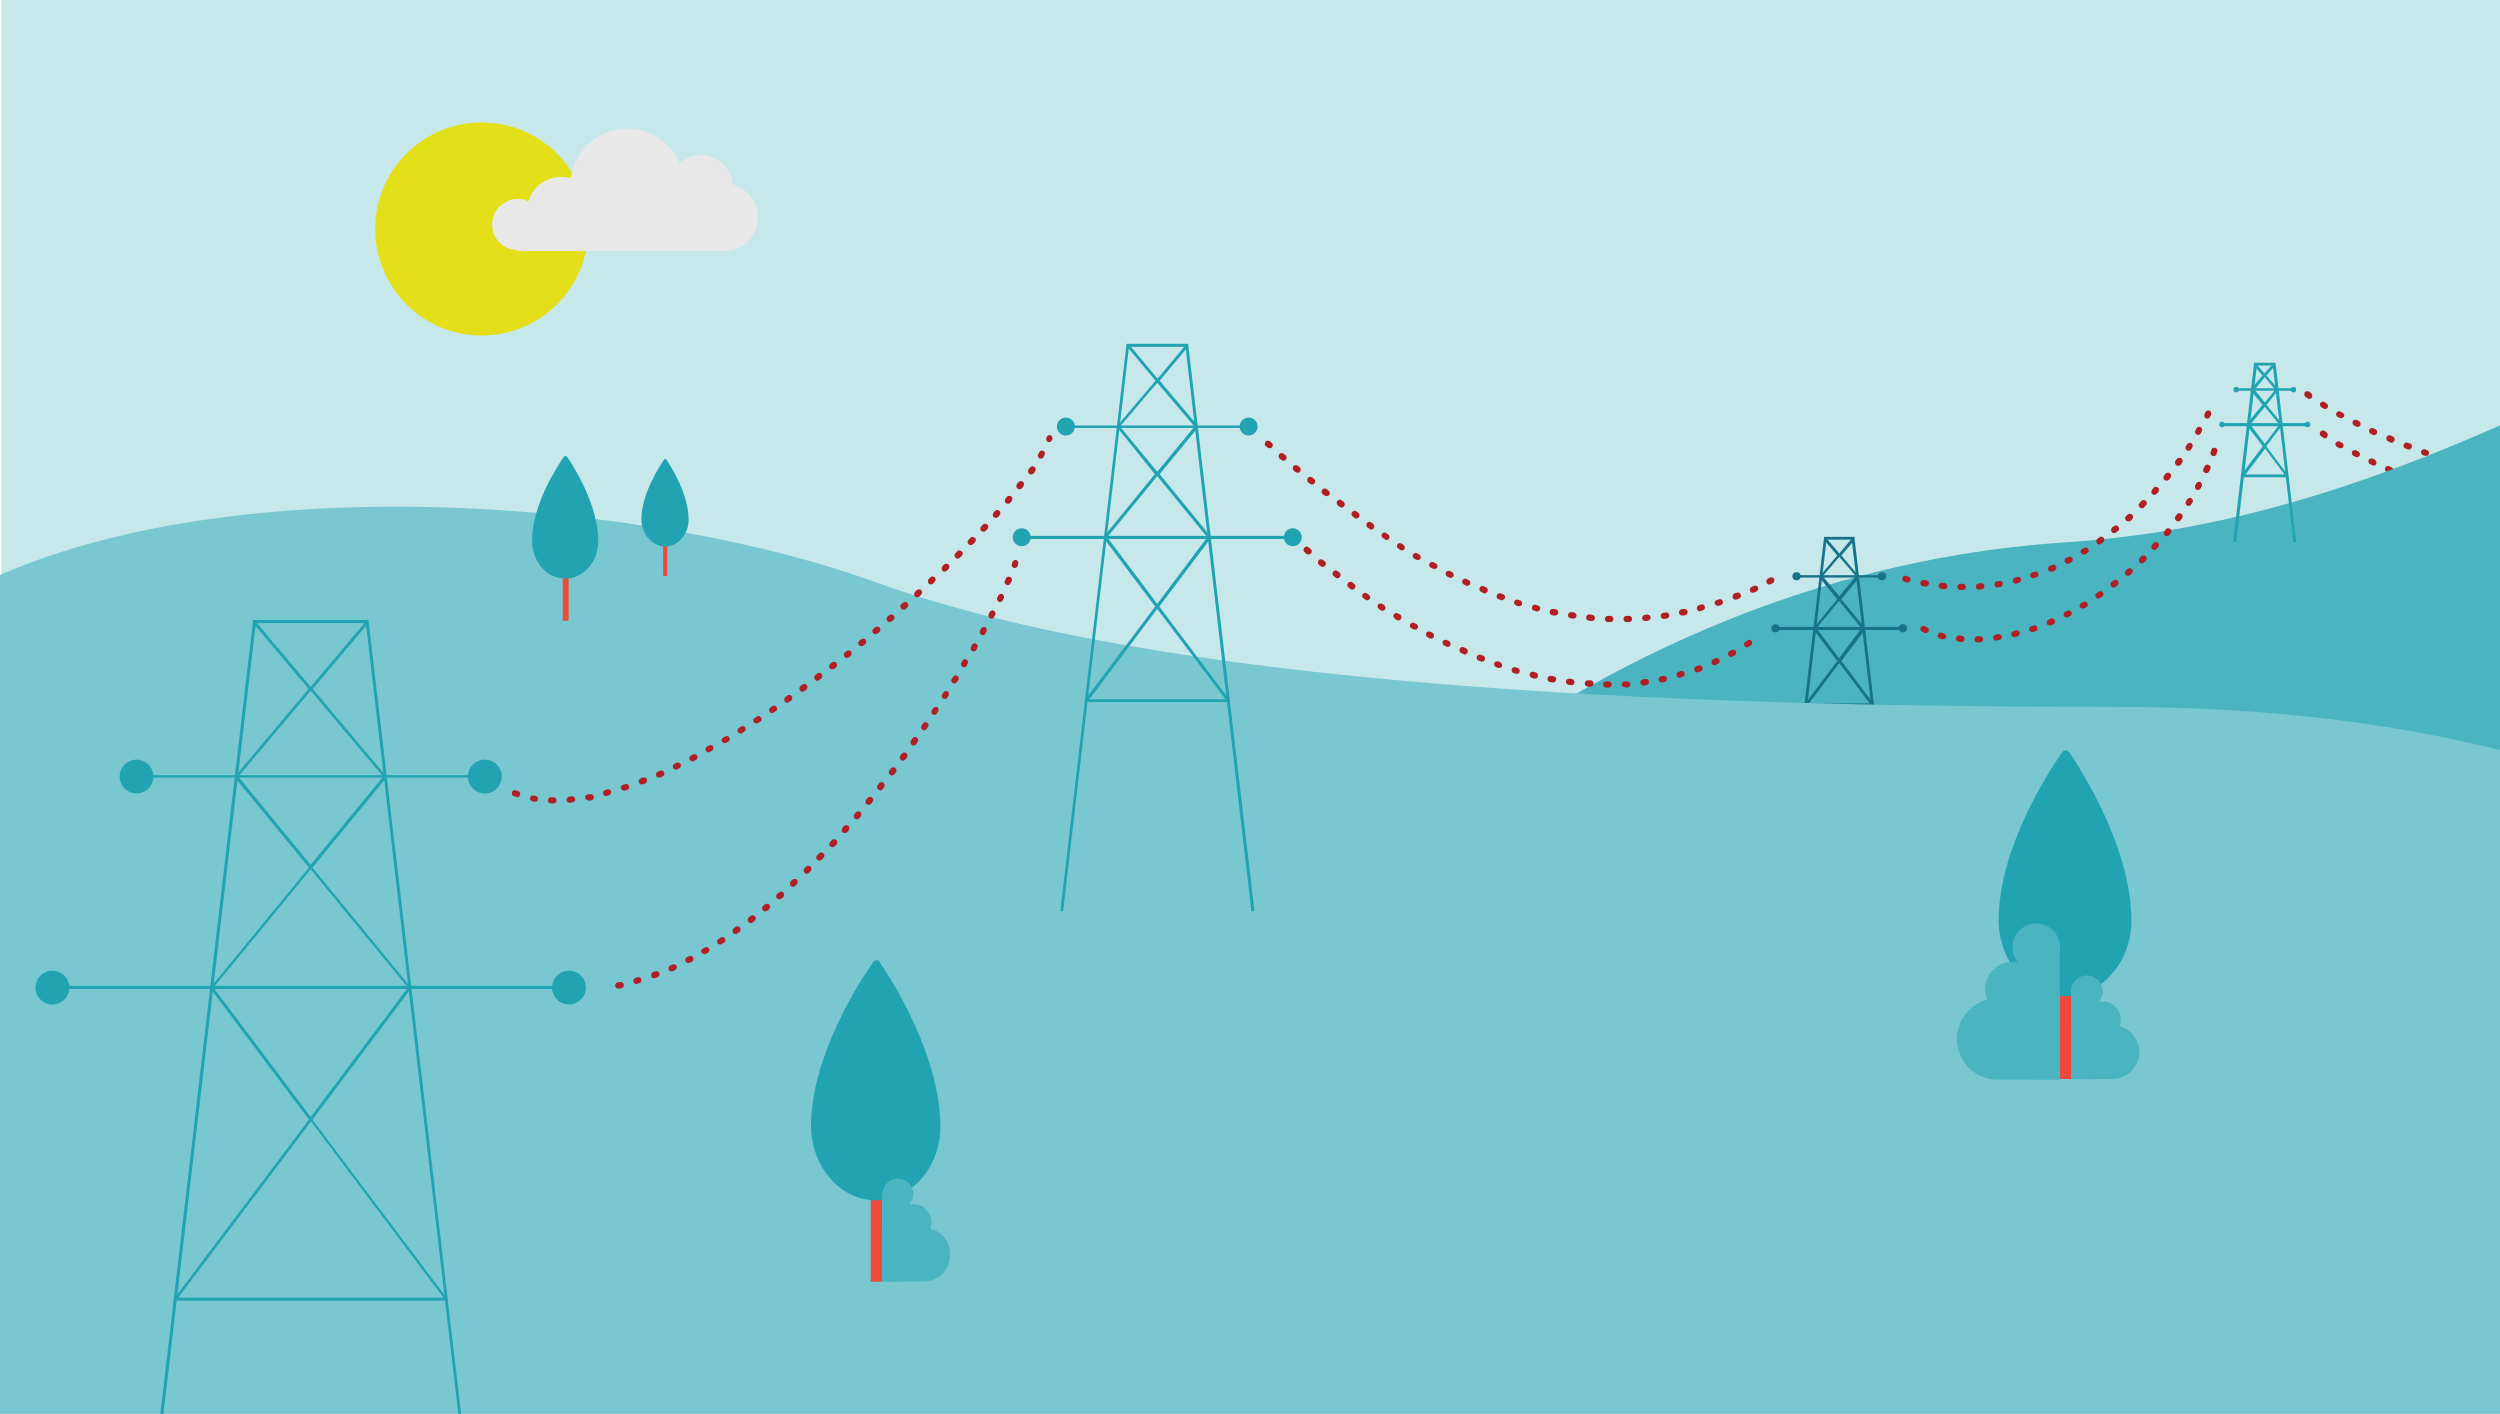 <?xml version="1.0" encoding="UTF-8"?>
<svg enable-background="new 0 0 725 410" version="1.1" viewBox="0 0 725 410" xml:space="preserve" xmlns="http://www.w3.org/2000/svg">
<style type="text/css">
	.st0{fill:#C7E8EB;}
	.st1{fill:#AF1F23;}
	.st2{fill:#4AB5C1;}
	.st3{fill:#21A3B2;}
	.st4{fill:#17738A;}
	.st5{fill:#79C7D0;}
	.st6{fill:#EE4A3C;}
	.st7{fill:#E3E01A;}
	.st8{fill:#E9E8E8;}
</style>
	<rect class="st0" x=".4" y="-38.8" width="725.1" height="448.8"/>
		<path class="st1" d="m740 138.2c-0.5 0-0.9-0.4-0.9-0.9s0.4-0.9 0.9-0.9h0.7c0.5 0 0.9 0.4 0.9 0.9s-0.4 0.9-0.9 0.9h-0.7zm-4.7-0.1h-0.7c-0.5 0-0.9-0.4-0.9-0.9s0.4-0.9 0.9-0.9h0.7c0.5 0 0.9 0.4 0.9 0.9s-0.4 0.9-0.9 0.9zm10.1-0.2c-0.5 0-0.9-0.4-0.9-0.8 0-0.5 0.3-0.9 0.8-1h0.7c0.5 0 0.9 0.3 1 0.8 0 0.5-0.3 0.9-0.8 1h-0.8zm-15.5-0.1c-0.3 0-0.5 0-0.8-0.1-0.5 0-0.9-0.5-0.8-1 0-0.5 0.5-0.9 1-0.8 0.2 0 0.4 0 0.7 0.1 0.5 0 0.9 0.5 0.8 1 0 0.4-0.4 0.8-0.9 0.8zm20.8-0.4c-0.4 0-0.8-0.3-0.9-0.8s0.3-0.9 0.8-1c0.2 0 0.4-0.1 0.7-0.1 0.5-0.1 0.9 0.3 1 0.8s-0.3 0.9-0.8 1c-0.2 0-0.4 0.1-0.7 0.1h-0.1zm-26.2-0.3h-0.1c-0.2 0-0.4-0.1-0.7-0.1-0.5-0.1-0.8-0.5-0.8-1 0.1-0.5 0.5-0.8 1-0.8 0.2 0 0.4 0.1 0.7 0.1 0.5 0.1 0.8 0.5 0.8 1s-0.4 0.8-0.9 0.8zm31.6-0.6c-0.4 0-0.8-0.3-0.9-0.7-0.1-0.5 0.2-1 0.7-1.1 0.2 0 0.4-0.1 0.7-0.1 0.5-0.1 1 0.2 1.1 0.7s-0.2 1-0.7 1.1c-0.2 0-0.4 0.1-0.7 0.1h-0.2zm-36.9-0.2h-0.2c-0.2 0-0.4-0.1-0.7-0.1-0.5-0.1-0.8-0.6-0.7-1.1s0.6-0.8 1.1-0.7c0.2 0 0.4 0.1 0.7 0.1 0.5 0.1 0.8 0.6 0.7 1.1-0.1 0.4-0.4 0.7-0.9 0.7zm42.1-1c-0.4 0-0.8-0.3-0.9-0.7-0.1-0.5 0.2-1 0.6-1.1 0.2-0.1 0.4-0.1 0.6-0.2 0.5-0.1 1 0.2 1.1 0.6 0.1 0.5-0.2 1-0.6 1.1-0.2 0.1-0.4 0.1-0.7 0.2 0.1 0.1 0 0.1-0.1 0.1zm-47.3-0.2h-0.2c-0.2-0.1-0.4-0.1-0.7-0.2-0.5-0.1-0.8-0.6-0.7-1.1s0.6-0.8 1.1-0.7c0.2 0.1 0.4 0.1 0.7 0.2 0.5 0.1 0.8 0.6 0.7 1.1-0.2 0.4-0.5 0.7-0.9 0.7zm-5.3-1.4h-0.2c-0.2-0.1-0.4-0.1-0.7-0.2-0.5-0.1-0.8-0.6-0.6-1.1 0.1-0.5 0.6-0.8 1.1-0.6 0.2 0.1 0.4 0.1 0.6 0.2 0.5 0.1 0.8 0.6 0.6 1.1 0 0.4-0.4 0.6-0.8 0.6zm-5.1-1.5h-0.3c-0.2-0.1-0.4-0.1-0.6-0.2-0.5-0.2-0.7-0.7-0.6-1.1 0.2-0.5 0.7-0.7 1.1-0.6 0.2 0.1 0.4 0.1 0.6 0.2 0.5 0.2 0.7 0.7 0.6 1.1-0.1 0.3-0.4 0.6-0.8 0.6zm-5.1-1.8c-0.1 0-0.2 0-0.3-0.1-0.2-0.1-0.4-0.2-0.6-0.2-0.5-0.2-0.7-0.7-0.5-1.2s0.7-0.7 1.2-0.5c0.2 0.1 0.4 0.2 0.6 0.2 0.5 0.2 0.7 0.7 0.5 1.2-0.2 0.3-0.5 0.6-0.9 0.6zm-5-2c-0.1 0-0.2 0-0.3-0.1l-0.6-0.3c-0.5-0.2-0.7-0.7-0.5-1.2s0.7-0.7 1.2-0.5l0.6 0.3c0.5 0.2 0.7 0.7 0.5 1.2-0.2 0.4-0.6 0.6-0.9 0.6zm-5-2.2c-0.1 0-0.3 0-0.4-0.1l-0.6-0.3c-0.4-0.2-0.6-0.7-0.4-1.2 0.2-0.4 0.7-0.6 1.2-0.4l0.6 0.3c0.5 0.2 0.6 0.7 0.4 1.2-0.1 0.3-0.4 0.5-0.8 0.5zm-4.8-2.4c-0.1 0-0.3 0-0.4-0.1l-0.6-0.3c-0.4-0.2-0.6-0.8-0.4-1.2s0.8-0.6 1.2-0.4l0.6 0.3c0.4 0.2 0.6 0.8 0.4 1.2s-0.5 0.5-0.8 0.5zm-4.8-2.5c-0.1 0-0.3 0-0.4-0.1l-0.6-0.3c-0.4-0.2-0.6-0.8-0.3-1.2 0.2-0.4 0.8-0.6 1.2-0.3l0.6 0.3c0.4 0.2 0.6 0.8 0.3 1.2-0.2 0.2-0.5 0.4-0.8 0.4zm-4.6-2.7c-0.2 0-0.3 0-0.5-0.1s-0.4-0.2-0.6-0.4c-0.4-0.3-0.6-0.8-0.3-1.2s0.8-0.6 1.2-0.3c0.2 0.1 0.4 0.2 0.6 0.4 0.4 0.3 0.6 0.8 0.3 1.2-0.1 0.2-0.4 0.4-0.7 0.4zm-4.6-2.9c-0.2 0-0.4-0.1-0.5-0.2-0.4-0.3-0.6-0.4-0.6-0.4-0.4-0.3-0.5-0.9-0.2-1.3s0.9-0.5 1.3-0.2c0 0 0.2 0.1 0.5 0.4 0.4 0.3 0.5 0.8 0.2 1.3-0.1 0.2-0.4 0.4-0.7 0.4z"/>
		<path class="st1" d="m740.2 148.3h-0.7c-0.5 0-0.9-0.4-0.9-0.9s0.4-0.9 0.9-0.9h0.7c0.5 0 0.9 0.4 0.9 0.9s-0.4 0.9-0.9 0.9zm4.7 0c-0.5 0-0.9-0.4-0.9-0.9s0.4-0.9 0.9-0.9h0.7c0.5 0 0.9 0.4 0.9 0.9s-0.4 0.9-0.9 0.9c-0.2-0.1-0.4 0-0.7 0zm-10.1-0.2c-0.3 0-0.5 0-0.7-0.1-0.5 0-0.9-0.5-0.8-1 0-0.5 0.5-0.9 1-0.8h0.7c0.5 0 0.9 0.5 0.8 1s-0.5 0.9-1 0.9zm15.5-0.2c-0.5 0-0.9-0.4-0.9-0.8 0-0.5 0.3-0.9 0.8-1 0.2 0 0.4 0 0.7-0.1 0.5 0 0.9 0.3 1 0.8 0 0.5-0.3 0.9-0.8 1-0.3 0.1-0.5 0.1-0.8 0.1 0.1 0 0 0 0 0zm-20.8-0.4h-0.1c-0.2 0-0.5-0.1-0.7-0.1-0.5-0.1-0.8-0.5-0.8-1 0.1-0.5 0.5-0.8 1-0.8 0.2 0 0.4 0.1 0.7 0.1 0.5 0.1 0.8 0.5 0.8 1-0.1 0.5-0.5 0.8-0.9 0.8zm26.2-0.2c-0.4 0-0.8-0.3-0.9-0.8s0.3-0.9 0.8-1c0.2 0 0.4-0.1 0.7-0.1 0.5-0.1 0.9 0.3 1 0.7 0.1 0.5-0.3 0.9-0.7 1-0.2 0-0.4 0.1-0.7 0.1l-0.2 0.1zm-31.6-0.5h-0.2c-0.2 0-0.4-0.1-0.7-0.1-0.5-0.1-0.8-0.6-0.7-1 0.1-0.5 0.6-0.8 1-0.7 0.2 0 0.4 0.1 0.7 0.1 0.5 0.1 0.8 0.5 0.7 1 0 0.4-0.3 0.7-0.8 0.7zm36.9-0.4c-0.4 0-0.8-0.3-0.9-0.7-0.1-0.5 0.2-1 0.7-1.1 0.2 0 0.4-0.1 0.7-0.1 0.5-0.1 1 0.2 1.1 0.7s-0.2 1-0.7 1.1c-0.2 0-0.4 0.1-0.7 0.1h-0.2zm-42.2-0.7h-0.2c-0.2 0-0.4-0.1-0.7-0.1-0.5-0.1-0.8-0.6-0.7-1.1s0.6-0.8 1.1-0.7c0.2 0 0.4 0.1 0.7 0.1 0.5 0.1 0.8 0.6 0.7 1.1s-0.5 0.7-0.9 0.7zm47.4-0.6c-0.4 0-0.8-0.3-0.9-0.7-0.1-0.5 0.1-1 0.6-1.1 0.2-0.1 0.4-0.1 0.6-0.2 0.5-0.1 1 0.1 1.1 0.6s-0.1 1-0.6 1.1c-0.2 0.1-0.4 0.1-0.7 0.2 0.1 0.1 0 0.1-0.1 0.1zm-52.6-0.6h-0.2c-0.2-0.1-0.4-0.1-0.7-0.2-0.5-0.1-0.8-0.6-0.6-1.1 0.1-0.5 0.6-0.8 1.1-0.6 0.2 0.1 0.4 0.1 0.6 0.2 0.5 0.1 0.8 0.6 0.6 1.1-0.1 0.3-0.4 0.6-0.8 0.6zm-5.2-1.5h-0.3c-0.2-0.1-0.4-0.1-0.6-0.2-0.5-0.1-0.7-0.7-0.6-1.1 0.1-0.5 0.7-0.7 1.1-0.6 0.2 0.1 0.4 0.1 0.6 0.2 0.5 0.1 0.7 0.6 0.6 1.1-0.1 0.3-0.4 0.6-0.8 0.6zm-5.1-1.7c-0.1 0-0.2 0-0.3-0.1-0.2-0.1-0.4-0.2-0.6-0.2-0.5-0.2-0.7-0.7-0.5-1.1 0.2-0.5 0.7-0.7 1.1-0.5 0.2 0.1 0.4 0.2 0.6 0.2 0.5 0.2 0.7 0.7 0.5 1.1-0.1 0.4-0.5 0.6-0.8 0.6zm-5.1-1.9c-0.1 0-0.2 0-0.3-0.1l-0.6-0.3c-0.5-0.2-0.7-0.7-0.5-1.2s0.7-0.7 1.2-0.5c0.2 0.1 0.4 0.2 0.6 0.2 0.5 0.2 0.7 0.7 0.5 1.2s-0.5 0.7-0.9 0.7zm-5-2.1c-0.1 0-0.2 0-0.4-0.1l-0.6-0.3c-0.5-0.2-0.7-0.7-0.5-1.2s0.7-0.7 1.2-0.5l0.6 0.3c0.5 0.2 0.7 0.7 0.5 1.2-0.1 0.4-0.4 0.6-0.8 0.6zm-4.9-2.3c-0.1 0-0.3 0-0.4-0.1l-0.6-0.3c-0.4-0.2-0.6-0.8-0.4-1.2s0.8-0.6 1.2-0.4l0.6 0.3c0.4 0.2 0.6 0.8 0.4 1.2-0.1 0.4-0.4 0.5-0.8 0.5zm-4.8-2.4c-0.1 0-0.3 0-0.4-0.1l-0.6-0.3c-0.4-0.2-0.6-0.8-0.4-1.2s0.8-0.6 1.2-0.4l0.6 0.3c0.4 0.2 0.6 0.8 0.4 1.2-0.1 0.3-0.4 0.5-0.8 0.5zm-4.7-2.6c-0.2 0-0.3 0-0.5-0.1l-0.6-0.3c-0.4-0.3-0.6-0.8-0.3-1.2s0.8-0.6 1.2-0.3l0.6 0.3c0.4 0.3 0.6 0.8 0.3 1.2-0.1 0.2-0.4 0.4-0.7 0.4zm-4.6-2.9c-0.2 0-0.3 0-0.5-0.2-0.4-0.3-0.6-0.4-0.6-0.4-0.4-0.3-0.5-0.8-0.2-1.3 0.3-0.4 0.8-0.5 1.3-0.2 0 0 0.2 0.1 0.5 0.4 0.4 0.3 0.5 0.8 0.2 1.2-0.1 0.4-0.4 0.5-0.7 0.5z"/>
		<path class="st2" d="m339.7 304.5s95.1-136.4 259.1-147.2c128.2-8.4 197-95.4 265.8-63.9v282.6l-524.9-71.5z"/>
			<polygon class="st3" points="665.1 157.3 659.1 106 654.5 106 648.5 157.3 647.6 157.2 653.7 105.2 659.9 105.2 665.9 157.2"/>
			<rect class="st3" x="644.4" y="122.7" width="24.7" height=".9"/>
			<circle class="st3" cx="644.4" cy="123.1" r=".8"/>
			<circle class="st3" cx="669.2" cy="123.1" r=".8"/>
			<rect class="st3" x="648.5" y="112.6" width="16.7" height=".7"/>
			<circle class="st3" cx="648.5" cy="113" r=".8"/>
			<circle class="st3" cx="665.1" cy="113" r=".8"/>
			<path class="st3" d="m663.3 138.4h-13c-0.2 0-0.3-0.1-0.4-0.2s-0.1-0.3 0-0.4l6.3-8.4-4.6-6c-0.1-0.2-0.1-0.4 0-0.5l4.5-5.5-3.3-4.1c-0.1-0.2-0.1-0.4 0-0.5l3.3-3.9-2.5-2.9 0.7-0.5 2.4 2.8 2.4-2.8 0.7 0.5-2.5 2.9 3.3 3.9c0.1 0.2 0.1 0.4 0 0.5l-3.3 4.1 4.5 5.5c0.1 0.2 0.1 0.4 0 0.5l-4.6 6 6.3 8.4c0.1 0.1 0.1 0.3 0 0.4 0.1 0.2-0.1 0.2-0.2 0.2zm-12.1-0.8h11.3l-5.6-7.5-5.7 7.5zm1.4-14.5l4.2 5.6 4.2-5.6-4.2-5.1-4.2 5.1zm1.2-10.1l3 3.7 3-3.7-3-3.6-3 3.6z"/>
			<polygon class="st4" points="546 233.1 537 156.5 529.7 156.5 520.8 233.1 519.9 233 529 155.7 537.8 155.7 537.8 156 546.8 233"/>
			<rect class="st4" x="514.9" y="181.8" width="36.9" height=".9"/>
			<circle class="st4" cx="514.9" cy="182.2" r="1.2"/>
			<circle class="st4" cx="551.8" cy="182.2" r="1.2"/>
			<rect class="st4" x="521" y="166.8" width="24.9" height=".7"/>
			<circle class="st4" cx="521" cy="167.1" r="1.2"/>
			<circle class="st4" cx="545.8" cy="167.1" r="1.2"/>
			<path class="st4" d="m543 204.9h-19.3c-0.2 0-0.3-0.1-0.4-0.2s-0.1-0.3 0-0.4l9.5-12.6-6.9-9.1c-0.1-0.2-0.1-0.4 0-0.5l6.9-8.3-5.1-6.2c-0.1-0.2-0.1-0.4 0-0.5l5.1-6-3.8-4.5 0.7-0.5 3.7 4.4 3.7-4.4 0.7 0.5-3.8 4.5 5.1 6c0.1 0.2 0.1 0.4 0 0.5l-5.1 6.2 6.9 8.3c0.1 0.2 0.1 0.4 0 0.5l-6.9 9.1 9.5 12.6c0.1 0.1 0.1 0.3 0 0.4s-0.3 0.2-0.5 0.2zm-18.4-0.9h17.6l-8.8-11.7-8.8 11.7zm2.2-21.8l6.5 8.7 6.5-8.7-6.5-7.9-6.5 7.9zm1.8-15.1l4.8 5.8 4.8-5.8-4.8-5.6-4.8 5.6z"/>
		<path class="st1" d="m471.7 180.4c-0.5 0-0.9-0.4-0.9-0.9s0.4-0.9 0.9-0.9h0.7c0.5 0 0.9 0.4 0.9 0.9s-0.4 0.9-0.9 0.9h-0.7c0.1 0 0.1 0 0 0zm-4.7 0h-0.7c-0.5 0-0.9-0.4-0.9-0.9s0.4-0.9 0.9-0.9h0.7c0.5 0 0.9 0.4 0.9 0.9s-0.4 0.9-0.9 0.9zm10.1-0.3c-0.5 0-0.9-0.4-0.9-0.8 0-0.5 0.3-0.9 0.8-1 0.2 0 0.4 0 0.7-0.1 0.5 0 0.9 0.3 1 0.8 0 0.5-0.3 0.9-0.8 1-0.2 0.1-0.5 0.1-0.8 0.1 0.1 0 0.1 0 0 0zm-15.5 0c-0.3 0-0.5 0-0.8-0.1-0.5 0-0.9-0.5-0.8-1 0-0.5 0.5-0.9 1-0.8 0.2 0 0.4 0 0.7 0.1 0.5 0 0.9 0.5 0.8 1 0 0.4-0.4 0.8-0.9 0.8zm20.9-0.6c-0.4 0-0.8-0.3-0.9-0.8s0.3-0.9 0.8-1c0.2 0 0.4-0.1 0.7-0.1 0.5-0.1 0.9 0.3 1 0.8s-0.3 0.9-0.8 1c-0.2 0-0.5 0.1-0.7 0.1h-0.1zm-26.2-0.1h-0.1c-0.2 0-0.4-0.1-0.7-0.1-0.5-0.1-0.8-0.5-0.8-1 0.1-0.5 0.5-0.8 1-0.8 0.2 0 0.4 0.1 0.7 0.1 0.5 0.1 0.8 0.5 0.8 1-0.1 0.5-0.5 0.8-0.9 0.8zm31.5-0.9c-0.4 0-0.8-0.3-0.9-0.7-0.1-0.5 0.2-1 0.7-1.1 0.2 0 0.4-0.1 0.7-0.1 0.5-0.1 1 0.2 1.1 0.7s-0.2 1-0.7 1.1c-0.2 0-0.4 0.1-0.7 0.1h-0.2zm-36.8 0h-0.2c-0.2 0-0.4-0.1-0.7-0.1-0.5-0.1-0.8-0.6-0.7-1.1s0.6-0.8 1.1-0.7c0.2 0 0.4 0.1 0.7 0.1 0.5 0.1 0.8 0.6 0.7 1.1-0.1 0.4-0.5 0.7-0.9 0.7zm-5.2-1.2h-0.2c-0.2-0.1-0.4-0.1-0.7-0.2-0.5-0.1-0.8-0.6-0.6-1.1 0.1-0.5 0.6-0.8 1.1-0.6 0.2 0.1 0.4 0.1 0.6 0.2 0.5 0.1 0.8 0.6 0.6 1.1-0.1 0.3-0.4 0.6-0.8 0.6zm47.2 0c-0.4 0-0.8-0.3-0.9-0.7-0.1-0.5 0.2-1 0.6-1.1 0.2-0.1 0.4-0.1 0.6-0.2 0.5-0.1 1 0.1 1.1 0.6s-0.1 1-0.6 1.1c-0.2 0.1-0.4 0.1-0.7 0.2 0.1 0.1 0 0.1-0.1 0.1zm-52.4-1.5h-0.3c-0.2-0.1-0.4-0.1-0.6-0.2-0.5-0.2-0.7-0.7-0.6-1.1 0.2-0.5 0.7-0.7 1.1-0.6 0.2 0.1 0.4 0.1 0.6 0.2 0.5 0.1 0.7 0.7 0.6 1.1s-0.4 0.6-0.8 0.6zm57.6-0.1c-0.4 0-0.7-0.2-0.9-0.6-0.2-0.5 0.1-1 0.6-1.1 0.2-0.1 0.4-0.1 0.6-0.2 0.5-0.2 1 0.1 1.1 0.6 0.2 0.5-0.1 1-0.6 1.1-0.2 0.1-0.4 0.1-0.6 0.2h-0.2zm-62.7-1.6c-0.1 0-0.2 0-0.3-0.1-0.2-0.1-0.4-0.2-0.6-0.2-0.5-0.2-0.7-0.7-0.5-1.2s0.7-0.7 1.2-0.5c0.2 0.1 0.4 0.2 0.6 0.2 0.5 0.2 0.7 0.7 0.5 1.2-0.2 0.3-0.6 0.6-0.9 0.6zm67.8-0.2c-0.4 0-0.7-0.2-0.8-0.6-0.2-0.5 0.1-1 0.5-1.2 0.2-0.1 0.4-0.2 0.6-0.2 0.5-0.2 1 0 1.2 0.5s0 1-0.5 1.2c-0.2 0.1-0.4 0.2-0.6 0.2-0.2 0.1-0.3 0.1-0.4 0.1zm-72.8-1.8c-0.1 0-0.2 0-0.3-0.1l-0.6-0.3c-0.5-0.2-0.7-0.7-0.5-1.2s0.7-0.7 1.2-0.5l0.6 0.3c0.5 0.2 0.7 0.7 0.5 1.2-0.3 0.4-0.6 0.6-0.9 0.6zm77.8-0.2c-0.3 0-0.7-0.2-0.8-0.5-0.2-0.5 0-1 0.5-1.2l0.6-0.3c0.5-0.2 1 0 1.2 0.4 0.2 0.5 0 1-0.4 1.2l-0.6 0.3c-0.3 0-0.4 0.1-0.5 0.1zm-82.8-2c-0.1 0-0.3 0-0.4-0.1l-0.6-0.3c-0.4-0.2-0.6-0.7-0.4-1.2 0.2-0.4 0.7-0.6 1.2-0.4l0.6 0.3c0.5 0.2 0.6 0.7 0.4 1.2-0.1 0.3-0.4 0.5-0.8 0.5zm87.6-0.4c-0.3 0-0.6-0.2-0.8-0.5-0.2-0.4 0-1 0.4-1.2l0.6-0.3c0.4-0.2 1 0 1.2 0.4s0 1-0.4 1.2l-0.6 0.3c-0.1 0.1-0.2 0.1-0.4 0.1zm-92.4-1.9c-0.1 0-0.3 0-0.4-0.1l-0.6-0.3c-0.4-0.2-0.6-0.8-0.4-1.2s0.8-0.6 1.2-0.4l0.6 0.3c0.4 0.2 0.6 0.8 0.4 1.2-0.2 0.3-0.5 0.5-0.8 0.5zm-4.8-2.6c-0.1 0-0.3 0-0.4-0.1l-0.6-0.3c-0.4-0.2-0.6-0.8-0.3-1.2 0.2-0.4 0.8-0.6 1.2-0.3l0.6 0.3c0.4 0.2 0.6 0.8 0.4 1.2-0.3 0.3-0.6 0.4-0.9 0.4zm-4.7-2.6c-0.2 0-0.3 0-0.5-0.1l-0.6-0.3c-0.4-0.3-0.6-0.8-0.3-1.2s0.8-0.6 1.2-0.3l0.6 0.3c0.4 0.3 0.6 0.8 0.3 1.2-0.1 0.2-0.4 0.4-0.7 0.4zm-4.6-2.8c-0.2 0-0.3 0-0.5-0.1l-0.6-0.4c-0.4-0.3-0.5-0.8-0.3-1.2 0.3-0.4 0.8-0.5 1.2-0.3l0.6 0.4c0.4 0.3 0.5 0.8 0.3 1.2-0.1 0.2-0.4 0.4-0.7 0.4zm-4.5-3c-0.2 0-0.3 0-0.5-0.2l-0.6-0.4c-0.4-0.3-0.5-0.8-0.2-1.2s0.8-0.5 1.2-0.2l0.6 0.4c0.4 0.3 0.5 0.8 0.2 1.2-0.1 0.3-0.4 0.4-0.7 0.4zm-4.4-3c-0.2 0-0.4-0.1-0.5-0.2l-0.6-0.4c-0.4-0.3-0.5-0.8-0.2-1.3 0.3-0.4 0.8-0.5 1.3-0.2l0.5 0.4c0.4 0.3 0.5 0.8 0.2 1.3-0.2 0.2-0.5 0.4-0.7 0.4zm-4.4-3.2c-0.2 0-0.4-0.1-0.5-0.2l-0.5-0.4c-0.4-0.3-0.5-0.9-0.2-1.3s0.9-0.5 1.3-0.2l0.5 0.4c0.4 0.3 0.5 0.9 0.2 1.3-0.3 0.3-0.6 0.4-0.8 0.4zm-4.3-3.2c-0.2 0-0.4-0.1-0.5-0.2l-0.5-0.4c-0.4-0.3-0.5-0.9-0.2-1.3s0.9-0.5 1.3-0.2l0.5 0.4c0.4 0.3 0.5 0.9 0.2 1.3-0.3 0.3-0.6 0.4-0.8 0.4zm-4.3-3.3c-0.2 0-0.4-0.1-0.6-0.2l-0.5-0.4c-0.4-0.3-0.5-0.9-0.1-1.3 0.3-0.4 0.9-0.5 1.3-0.1l0.5 0.4c0.4 0.3 0.5 0.9 0.1 1.3-0.2 0.2-0.4 0.3-0.7 0.3zm-4.2-3.4c-0.2 0-0.4-0.1-0.6-0.2l-0.5-0.4c-0.4-0.3-0.4-0.9-0.1-1.3s0.9-0.4 1.3-0.1l0.5 0.4c0.4 0.3 0.4 0.9 0.1 1.3-0.2 0.2-0.4 0.3-0.7 0.3zm-4.2-3.4c-0.2 0-0.4-0.1-0.6-0.2l-0.5-0.4c-0.4-0.3-0.4-0.9-0.1-1.3s0.9-0.4 1.3-0.1l0.5 0.4c0.4 0.3 0.4 0.9 0.1 1.3-0.1 0.2-0.4 0.3-0.7 0.3zm-4.1-3.5c-0.2 0-0.4-0.1-0.6-0.2l-0.5-0.4c-0.4-0.3-0.4-0.9-0.1-1.3s0.9-0.4 1.3-0.1l0.5 0.4c0.4 0.3 0.4 0.9 0.1 1.3-0.2 0.2-0.4 0.3-0.7 0.3zm-4-3.6c-0.2 0-0.4-0.1-0.6-0.2l-0.5-0.4c-0.4-0.3-0.4-0.9-0.1-1.3s0.9-0.4 1.3-0.1l0.5 0.4c0.4 0.3 0.4 0.9 0.1 1.3-0.2 0.2-0.5 0.3-0.7 0.3z"/>
		<path class="st1" d="m466.5 199.4h-0.7c-0.5 0-0.9-0.4-0.9-0.9s0.4-0.9 0.9-0.9h0.7c0.5 0 0.9 0.4 0.9 0.9s-0.4 0.9-0.9 0.9zm4.7-0.1c-0.5 0-0.9-0.4-0.9-0.8 0-0.5 0.4-0.9 0.8-0.9h0.7c0.5 0 0.9 0.3 1 0.8 0 0.5-0.3 0.9-0.8 1-0.3-0.1-0.5-0.1-0.8-0.1zm-10.1-0.1c-0.3 0-0.5 0-0.7-0.1-0.5 0-0.9-0.5-0.8-1 0-0.5 0.5-0.9 1-0.8h0.7c0.5 0 0.9 0.5 0.8 1-0.1 0.6-0.5 0.9-1 0.9zm15.5-0.4c-0.4 0-0.8-0.3-0.9-0.8s0.3-0.9 0.8-1c0.2 0 0.4-0.1 0.7-0.1 0.5-0.1 0.9 0.3 1 0.8s-0.3 0.9-0.8 1c-0.2 0-0.4 0.1-0.7 0.1h-0.1zm-20.9-0.1h-0.1c-0.2 0-0.4-0.1-0.7-0.1-0.5-0.1-0.8-0.5-0.8-1 0.1-0.5 0.5-0.8 1-0.8 0.2 0 0.4 0.1 0.7 0.1 0.5 0.1 0.8 0.5 0.8 1s-0.4 0.8-0.9 0.8zm26.2-0.8c-0.4 0-0.8-0.3-0.9-0.7-0.1-0.5 0.2-1 0.7-1.1 0.2 0 0.4-0.1 0.6-0.1 0.5-0.1 1 0.2 1.1 0.7s-0.2 1-0.7 1.1c-0.2 0-0.4 0.1-0.7 0.1h-0.1zm-31.5 0h-0.2c-0.2 0-0.4-0.1-0.7-0.1-0.5-0.1-0.8-0.6-0.7-1.1s0.6-0.8 1.1-0.7c0.2 0 0.4 0.1 0.7 0.1 0.5 0.1 0.8 0.6 0.7 1-0.1 0.5-0.5 0.8-0.9 0.8zm-5.2-1.1h-0.2c-0.2-0.1-0.4-0.1-0.7-0.2-0.5-0.1-0.8-0.6-0.7-1.1s0.6-0.8 1.1-0.7c0.2 0.1 0.4 0.1 0.6 0.2 0.5 0.1 0.8 0.6 0.7 1.1-0.1 0.4-0.4 0.7-0.8 0.7zm41.9-0.2c-0.4 0-0.8-0.3-0.9-0.7-0.1-0.5 0.1-1 0.6-1.1 0.2-0.1 0.4-0.1 0.6-0.2 0.5-0.1 1 0.1 1.1 0.6s-0.1 1-0.6 1.1c-0.2 0.1-0.4 0.1-0.7 0.2 0.1 0.1 0 0.1-0.1 0.1zm-47.1-1.2h-0.3c-0.2-0.1-0.4-0.1-0.7-0.2-0.5-0.1-0.7-0.6-0.6-1.1s0.6-0.7 1.1-0.6c0.2 0.1 0.4 0.1 0.6 0.2 0.5 0.1 0.7 0.6 0.6 1.1 0 0.3-0.4 0.6-0.7 0.6zm52.2-0.4c-0.4 0-0.7-0.2-0.8-0.6-0.2-0.5 0.1-1 0.5-1.2 0.2-0.1 0.4-0.2 0.6-0.2 0.5-0.2 1 0.1 1.2 0.5 0.2 0.5-0.1 1-0.5 1.2-0.2 0.1-0.4 0.2-0.6 0.2-0.2 0.1-0.3 0.1-0.4 0.1zm-57.4-1.3h-0.3c-0.2-0.1-0.4-0.1-0.6-0.2-0.5-0.2-0.7-0.7-0.6-1.1s0.7-0.7 1.1-0.6c0.2 0.1 0.4 0.1 0.6 0.2 0.5 0.2 0.7 0.7 0.6 1.1s-0.4 0.6-0.8 0.6zm62.4-0.8c-0.3 0-0.7-0.2-0.8-0.5-0.2-0.5 0-1 0.4-1.2l0.6-0.3c0.4-0.2 1 0 1.2 0.4s0 1-0.4 1.2l-0.6 0.3c-0.1 0.1-0.3 0.1-0.4 0.1zm-67.5-1c-0.1 0-0.2 0-0.3-0.1-0.2-0.1-0.4-0.2-0.6-0.2-0.5-0.2-0.7-0.7-0.5-1.2s0.7-0.7 1.2-0.5c0.2 0.1 0.4 0.2 0.6 0.2 0.5 0.2 0.7 0.7 0.5 1.2-0.2 0.4-0.5 0.6-0.9 0.6zm72.3-1.4c-0.3 0-0.6-0.2-0.8-0.5-0.2-0.4-0.1-1 0.4-1.2l0.6-0.3c0.4-0.2 1-0.1 1.2 0.3s0.1 1-0.3 1.2l-0.6 0.3c-0.2 0.2-0.3 0.2-0.5 0.2zm-77.2-0.7c-0.1 0-0.2 0-0.4-0.1l-0.6-0.3c-0.5-0.2-0.7-0.7-0.5-1.2s0.7-0.7 1.2-0.5l0.6 0.3c0.5 0.2 0.7 0.7 0.5 1.2-0.2 0.4-0.5 0.6-0.8 0.6zm81.9-2.1c-0.3 0-0.6-0.1-0.8-0.4-0.3-0.4-0.1-1 0.3-1.2 0.2-0.1 0.4-0.2 0.6-0.4 0.4-0.3 1-0.2 1.2 0.3s0.2 1-0.3 1.2c-0.2 0.1-0.4 0.2-0.6 0.4-0.1 0.1-0.3 0.1-0.4 0.1zm-86.9-0.1c-0.1 0-0.3 0-0.4-0.1l-0.6-0.3c-0.4-0.2-0.6-0.8-0.4-1.2s0.8-0.6 1.2-0.4l0.6 0.3c0.4 0.2 0.6 0.8 0.4 1.2-0.1 0.3-0.4 0.5-0.8 0.5zm-4.8-2.4c-0.1 0-0.3 0-0.4-0.1l-0.6-0.3c-0.4-0.2-0.6-0.8-0.4-1.2s0.8-0.6 1.2-0.4l0.6 0.3c0.4 0.2 0.6 0.8 0.4 1.2-0.1 0.3-0.5 0.5-0.8 0.5zm-4.7-2.6c-0.1 0-0.3 0-0.4-0.1l-0.6-0.3c-0.4-0.2-0.6-0.8-0.3-1.2 0.2-0.4 0.8-0.6 1.2-0.3l0.6 0.3c0.4 0.2 0.6 0.8 0.3 1.2-0.2 0.3-0.5 0.4-0.8 0.4zm-4.7-2.7c-0.2 0-0.3 0-0.5-0.1s-0.4-0.2-0.6-0.4c-0.4-0.3-0.6-0.8-0.3-1.2s0.8-0.6 1.2-0.3l0.6 0.3c0.4 0.3 0.6 0.8 0.3 1.2-0.1 0.4-0.4 0.5-0.7 0.5zm-4.6-2.8c-0.2 0-0.3 0-0.5-0.1s-0.4-0.2-0.6-0.4c-0.4-0.3-0.5-0.8-0.3-1.2 0.3-0.4 0.8-0.5 1.2-0.3 0.2 0.1 0.4 0.2 0.6 0.4 0.4 0.3 0.5 0.8 0.3 1.2-0.1 0.2-0.4 0.4-0.7 0.4zm-4.5-3c-0.2 0-0.4-0.1-0.5-0.2l-0.6-0.4c-0.4-0.3-0.5-0.8-0.2-1.2s0.8-0.5 1.2-0.2l0.6 0.4c0.4 0.3 0.5 0.8 0.2 1.2-0.1 0.2-0.4 0.4-0.7 0.4zm-4.4-3.1c-0.2 0-0.4-0.1-0.5-0.2-0.2-0.1-0.4-0.3-0.5-0.4-0.4-0.3-0.5-0.9-0.2-1.3s0.9-0.5 1.3-0.2c0.2 0.1 0.4 0.3 0.5 0.4 0.4 0.3 0.5 0.9 0.2 1.3-0.2 0.2-0.5 0.4-0.8 0.4zm-4.3-3.3c-0.2 0-0.4-0.1-0.5-0.2-0.2-0.1-0.4-0.3-0.5-0.4-0.4-0.3-0.5-0.9-0.2-1.3s0.9-0.5 1.3-0.2l0.5 0.4c0.4 0.3 0.5 0.9 0.2 1.3-0.3 0.3-0.5 0.4-0.8 0.4zm-4.2-3.3c-0.2 0-0.4-0.1-0.6-0.2s-0.4-0.3-0.5-0.4c-0.4-0.3-0.4-0.9-0.1-1.3s0.9-0.4 1.3-0.1c0.2 0.1 0.3 0.3 0.5 0.4 0.4 0.3 0.4 0.9 0.1 1.3-0.2 0.1-0.5 0.3-0.7 0.3zm-4.2-3.6c-0.2 0-0.4-0.1-0.6-0.2l-0.5-0.5c-0.4-0.3-0.4-0.9 0-1.3 0.3-0.4 0.9-0.4 1.3 0 0 0 0.2 0.2 0.5 0.4 0.4 0.3 0.4 0.9 0.1 1.3-0.3 0.2-0.5 0.3-0.8 0.3z"/>
		<path class="st5" d="m820.9 264.6s-53.5-59.6-207.1-59.6c-130.6 0-276.7-6-360-36.2-79.6-28.9-238.8-37.4-295.5 26.8l-0.2 215.4h862.7v-146.4z"/>
			<rect class="st6" x="597.3" y="227.6" width="3.3" height="85.3"/>
			<path class="st3" d="m598 218.2c-4 5.7-18.2 27.6-18.4 48.3-0.1 12.2 8.5 22.3 19.2 22.4 10.6 0 19.3-9.8 19.3-21.9 0-20.7-14-42.9-18-48.8-0.6-0.8-1.6-0.8-2.1 0z"/>
				<circle class="st2" cx="583.6" cy="286.8" r="7.9"/>
				<circle class="st2" cx="590.5" cy="274.7" r="6.9"/>
				<path class="st2" d="m597.3 289.5h-18c-6.5 0-11.8 5.3-11.8 11.8s5.3 11.8 11.8 11.8h18v-23.6z"/>
				<rect class="st2" x="588.5" y="274.6" width="8.8" height="38.4"/>
				<circle class="st2" cx="609.8" cy="295.6" r="5.2"/>
				<circle class="st2" cx="605.2" cy="287.5" r="4.6"/>
				<path class="st2" d="m600.6 297.3h12c4.3 0 7.8 3.5 7.8 7.8s-3.5 7.8-7.8 7.8h-12v-15.6z"/>
				<rect class="st2" x="600.6" y="287.4" width="5.9" height="25.6"/>
			<polygon class="st3" points="362.9 264.3 343.8 100.6 327.4 100.6 308.3 264.3 307.5 264.2 326.7 99.7 344.6 99.7 344.6 100.1 363.8 264.2"/>
			<rect class="st3" x="296.3" y="155.4" width="78.6" height=".9"/>
			<circle class="st3" cx="296.3" cy="155.8" r="2.6"/>
			<circle class="st3" cx="374.9" cy="155.8" r="2.6"/>
			<rect class="st3" x="309.1" y="123.4" width="53" height=".7"/>
			<circle class="st3" cx="309.1" cy="123.7" r="2.6"/>
			<circle class="st3" cx="362.1" cy="123.7" r="2.6"/>
			<path class="st3" d="m356.2 203.6h-41.2c-0.2 0-0.3-0.1-0.4-0.2s-0.1-0.3 0-0.4l20.4-27.1-14.9-19.8c-0.1-0.2-0.1-0.4 0-0.5l14.8-18.1-10.9-13.5c-0.1-0.2-0.1-0.4 0-0.5l11.1-13.1-8.3-9.9 0.7-0.5 8.2 9.8 8.2-9.8 0.7 0.5-8.3 9.9 11.1 13.1c0.1 0.2 0.1 0.4 0 0.5l-11.1 13.5 14.8 18.1c0.1 0.2 0.1 0.4 0 0.5l-14.9 19.8 20.4 27.1c0.1 0.1 0.1 0.3 0 0.4-0.1 0.2-0.2 0.2-0.4 0.2zm-40.3-0.8h39.5l-19.8-26.2-19.7 26.2zm5.2-47l14.5 19.3 14.5-19.3-14.5-17.7-14.5 17.7zm3.7-32.1l10.8 13.1 10.8-13.1-10.8-12.7-10.8 12.7z"/>
			<polygon class="st3" points="142.6 493.1 106.1 180.7 74.2 180.7 37.7 493.1 36.8 493 73.4 179.8 106.8 179.8 106.9 180.2 143.4 493"/>
			<rect class="st3" x="15.2" y="285.9" width="149.8" height=".9"/>
			<circle class="st3" cx="15.2" cy="286.4" r="4.9"/>
			<circle class="st3" cx="165" cy="286.4" r="4.9"/>
			<rect class="st3" x="39.6" y="224.8" width="101" height=".7"/>
			<circle class="st3" cx="39.6" cy="225.2" r="4.9"/>
			<circle class="st3" cx="140.6" cy="225.2" r="4.9"/>
			<path class="st3" d="m129.4 377.2h-78.5c-0.2 0-0.3-0.1-0.4-0.2s-0.1-0.3 0-0.4l39.1-51.9-28.5-37.9c-0.1-0.2-0.1-0.4 0-0.5l28.5-34.7-21.4-26c-0.1-0.2-0.1-0.4 0-0.5l21.3-25.3-16.1-19.1 0.7-0.5 16 19 16-19 0.7 0.5-16.1 19.1 21.3 25.3c0.1 0.2 0.1 0.4 0 0.5l-21.4 26 28.5 34.7c0.1 0.2 0.1 0.4 0 0.5l-28.5 37.9 39.1 51.9c0.1 0.1 0.1 0.3 0 0.4 0 0.1-0.1 0.2-0.3 0.2zm-77.7-0.9h76.9l-38.4-51.1-38.5 51.1zm10.2-89.9l28.2 37.5 28.2-37.5-28.2-34.3-28.2 34.3zm7.2-61.2l21 25.6 21-25.6-21-24.9-21 24.9z"/>
		<rect class="st6" x="163.2" y="137.3" width="1.7" height="42.7"/>
		<path class="st3" d="m163.5 132.5c-2 2.9-9.1 13.8-9.2 24.1-0.1 6.1 4.2 11.2 9.6 11.2 5.3 0 9.6-4.9 9.6-10.9 0-10.3-7-21.5-9-24.4-0.2-0.3-0.7-0.4-1 0z"/>
		<rect class="st6" x="192.3" y="136.7" width="1.2" height="30.3"/>
		<path class="st3" d="m192.6 133.3c-1.4 2-6.5 9.8-6.6 17.2 0 4.3 3 7.9 6.8 8 3.8 0 6.9-3.5 6.9-7.8 0-7.3-5-15.3-6.4-17.3-0.2-0.4-0.6-0.4-0.7-0.1z"/>
		<path class="st1" d="m569.2 171.1h-0.7c-0.5 0-0.9-0.4-0.9-0.9s0.4-0.9 0.9-0.9h0.7c0.5 0 0.9 0.4 0.9 0.9s-0.4 0.9-0.9 0.9zm4.7-0.1c-0.5 0-0.9-0.4-0.9-0.8 0-0.5 0.3-0.9 0.8-1 0.2 0 0.4 0 0.7-0.1 0.5 0 0.9 0.3 1 0.8 0 0.5-0.3 0.9-0.8 1-0.2 0-0.5 0.1-0.8 0.1 0.1 0 0.1 0 0 0zm-10.1-0.1c-0.3 0-0.5 0-0.8-0.1-0.5-0.1-0.9-0.5-0.8-1s0.5-0.9 1-0.8c0.2 0 0.4 0 0.7 0.1 0.5 0 0.9 0.5 0.8 1 0 0.4-0.4 0.8-0.9 0.8zm15.5-0.5c-0.4 0-0.8-0.3-0.9-0.8s0.3-1 0.7-1c0.2 0 0.4-0.1 0.7-0.1 0.5-0.1 1 0.2 1 0.7s-0.2 1-0.7 1c-0.2 0-0.5 0.1-0.7 0.1 0 0.1-0.1 0.1-0.1 0.1zm-20.8-0.3h-0.2c-0.2 0-0.4-0.1-0.7-0.1-0.5-0.1-0.8-0.6-0.7-1.1s0.6-0.8 1.1-0.7c0.2 0 0.4 0.1 0.7 0.1 0.5 0.1 0.8 0.6 0.7 1-0.1 0.5-0.5 0.8-0.9 0.8zm26.1-0.8c-0.4 0-0.8-0.3-0.9-0.7-0.1-0.5 0.2-1 0.7-1.1 0.2-0.1 0.4-0.1 0.6-0.2 0.5-0.1 1 0.2 1.1 0.6 0.1 0.5-0.2 1-0.6 1.1-0.2 0.1-0.4 0.1-0.7 0.2-0.1 0.1-0.2 0.1-0.2 0.1zm-31.4-0.4h-0.2c-0.2-0.1-0.4-0.1-0.7-0.2-0.5-0.1-0.8-0.6-0.6-1.1 0.1-0.5 0.6-0.8 1.1-0.6 0.2 0.1 0.4 0.1 0.6 0.2 0.5 0.1 0.8 0.6 0.6 1.1 0 0.3-0.4 0.6-0.8 0.6zm36.5-1.2c-0.4 0-0.7-0.2-0.9-0.6-0.2-0.5 0.1-1 0.6-1.1 0.2-0.1 0.4-0.1 0.6-0.2 0.5-0.2 1 0.1 1.1 0.5 0.2 0.5-0.1 1-0.5 1.1-0.2 0.1-0.4 0.1-0.6 0.2-0.1 0.1-0.2 0.1-0.3 0.1zm5.1-1.9c-0.3 0-0.7-0.2-0.8-0.5-0.2-0.5 0-1 0.5-1.2l0.6-0.3c0.5-0.2 1 0 1.2 0.5s0 1-0.5 1.2l-0.6 0.3h-0.4zm4.8-2.3c-0.3 0-0.6-0.2-0.8-0.5-0.2-0.4-0.1-1 0.4-1.2l0.6-0.3c0.4-0.2 1-0.1 1.2 0.4 0.2 0.4 0.1 1-0.4 1.2l-0.6 0.3c-0.1 0.1-0.2 0.1-0.4 0.1zm4.7-2.7c-0.3 0-0.6-0.2-0.8-0.4-0.3-0.4-0.1-1 0.3-1.2l0.6-0.3c0.4-0.3 1-0.1 1.2 0.3 0.3 0.4 0.1 1-0.3 1.2-0.2 0.1-0.4 0.2-0.6 0.4h-0.4zm4.5-2.9c-0.3 0-0.6-0.1-0.7-0.4-0.3-0.4-0.2-1 0.2-1.3 0.2-0.1 0.4-0.3 0.5-0.4 0.4-0.3 1-0.2 1.3 0.2s0.2 1-0.2 1.3c-0.2 0.1-0.4 0.3-0.6 0.4-0.1 0.1-0.3 0.2-0.5 0.2zm4.3-3.3c-0.3 0-0.5-0.1-0.7-0.3-0.3-0.4-0.2-1 0.1-1.3 0.2-0.1 0.3-0.3 0.5-0.4 0.4-0.3 1-0.3 1.3 0.1s0.3 1-0.1 1.3c-0.2 0.1-0.4 0.3-0.5 0.4-0.2 0.2-0.4 0.2-0.6 0.2zm4.1-3.4c-0.2 0-0.5-0.1-0.7-0.3-0.3-0.4-0.3-0.9 0.1-1.3 0.2-0.1 0.3-0.3 0.5-0.4 0.4-0.3 0.9-0.3 1.3 0.1 0.3 0.4 0.3 0.9-0.1 1.3l-0.5 0.5c-0.1 0-0.4 0.1-0.6 0.1zm3.9-3.8c-0.2 0-0.5-0.1-0.6-0.3-0.4-0.4-0.4-0.9 0-1.3l0.5-0.5c0.3-0.4 0.9-0.4 1.3 0 0.4 0.3 0.4 0.9 0 1.3l-0.5 0.5c-0.2 0.3-0.4 0.3-0.7 0.3zm3.7-3.9c-0.2 0-0.4-0.1-0.6-0.2-0.4-0.3-0.4-0.9-0.1-1.3 0.1-0.2 0.3-0.3 0.4-0.5 0.3-0.4 0.9-0.4 1.3-0.1s0.4 0.9 0.1 1.3c-0.1 0.2-0.3 0.3-0.5 0.5-0.1 0.2-0.3 0.3-0.6 0.3zm3.5-4.1c-0.2 0-0.4-0.1-0.6-0.2-0.4-0.3-0.4-0.9-0.1-1.3 0.1-0.2 0.3-0.3 0.4-0.5 0.3-0.4 0.9-0.5 1.3-0.1 0.4 0.3 0.5 0.9 0.1 1.3-0.1 0.2-0.3 0.4-0.4 0.5-0.2 0.2-0.4 0.3-0.7 0.3zm3.3-4.3c-0.2 0-0.4-0.1-0.5-0.2-0.4-0.3-0.5-0.9-0.2-1.3 0.1-0.2 0.3-0.4 0.4-0.5 0.3-0.4 0.9-0.5 1.3-0.2s0.5 0.9 0.2 1.3c-0.1 0.2-0.3 0.4-0.4 0.6-0.3 0.2-0.5 0.3-0.8 0.3zm3.1-4.4c-0.2 0-0.3 0-0.5-0.1-0.4-0.3-0.5-0.8-0.3-1.2 0.1-0.2 0.2-0.4 0.4-0.6 0.3-0.4 0.8-0.5 1.2-0.3 0.4 0.3 0.5 0.8 0.3 1.2-0.1 0.2-0.2 0.4-0.4 0.6-0.2 0.3-0.4 0.4-0.7 0.4zm2.8-4.6c-0.2 0-0.3 0-0.5-0.1-0.4-0.3-0.6-0.8-0.3-1.2l0.3-0.6c0.2-0.4 0.8-0.6 1.2-0.3 0.4 0.2 0.6 0.8 0.3 1.2l-0.3 0.6c-0.1 0.3-0.4 0.4-0.7 0.4zm2.6-4.7c-0.1 0-0.3 0-0.4-0.1-0.4-0.2-0.6-0.8-0.4-1.2l0.3-0.6c0.2-0.4 0.8-0.6 1.2-0.4s0.6 0.8 0.4 1.2l-0.3 0.6c-0.1 0.3-0.4 0.5-0.8 0.5z"/>
		<path class="st1" d="m573.5 186.3c-0.5 0-0.9-0.4-0.9-0.9s0.4-0.9 0.9-0.9h0.7c0.5 0 0.9 0.4 0.9 0.9s-0.4 0.9-0.9 0.9h-0.7zm-4.7-0.1c-0.3 0-0.5 0-0.8-0.1-0.5-0.1-0.9-0.5-0.8-1s0.5-0.9 1-0.8c0.2 0 0.4 0 0.7 0.1 0.5 0 0.9 0.5 0.8 1 0 0.5-0.4 0.8-0.9 0.8zm10.1-0.4c-0.4 0-0.8-0.3-0.9-0.8s0.3-0.9 0.8-1c0.2 0 0.4-0.1 0.7-0.1 0.5-0.1 1 0.3 1 0.7 0.1 0.5-0.3 1-0.7 1-0.2 0-0.5 0.1-0.7 0.1-0.1 0.1-0.2 0.1-0.2 0.1zm-15.4-0.4h-0.2c-0.2-0.1-0.4-0.1-0.7-0.2-0.5-0.1-0.8-0.6-0.6-1.1 0.1-0.5 0.6-0.8 1.1-0.6 0.2 0.1 0.4 0.1 0.6 0.2 0.5 0.1 0.8 0.6 0.7 1.1-0.1 0.3-0.5 0.6-0.9 0.6zm20.7-0.6c-0.4 0-0.8-0.3-0.9-0.7-0.1-0.5 0.2-1 0.7-1.1 0.2-0.1 0.4-0.1 0.6-0.2 0.5-0.1 1 0.2 1.1 0.6 0.1 0.5-0.2 1-0.6 1.1-0.2 0.1-0.4 0.1-0.7 0.2-0.1 0.1-0.2 0.1-0.2 0.1zm-25.8-1.2c-0.1 0-0.2 0-0.4-0.1l-0.6-0.3c-0.4-0.2-0.6-0.7-0.4-1.2 0.2-0.4 0.7-0.6 1.2-0.4l0.6 0.3c0.5 0.2 0.7 0.7 0.5 1.2-0.2 0.3-0.6 0.5-0.9 0.5zm31-0.3c-0.4 0-0.7-0.2-0.9-0.6-0.2-0.5 0.1-1 0.6-1.1 0.2-0.1 0.4-0.1 0.6-0.2 0.5-0.2 1 0.1 1.1 0.6 0.2 0.5-0.1 1-0.6 1.1-0.2 0.1-0.4 0.1-0.6 0.2h-0.2zm5-1.9c-0.3 0-0.7-0.2-0.8-0.5-0.2-0.5 0-1 0.5-1.2l0.6-0.3c0.5-0.2 1 0 1.2 0.5s0 1-0.5 1.2l-0.6 0.3c-0.2-0.1-0.3 0-0.4 0zm4.9-2.3c-0.3 0-0.6-0.2-0.8-0.5-0.2-0.4 0-1 0.4-1.2l0.6-0.3c0.4-0.2 1-0.1 1.2 0.4 0.2 0.4 0.1 1-0.4 1.2l-0.6 0.3c-0.1 0.1-0.3 0.1-0.4 0.1zm4.7-2.6c-0.3 0-0.6-0.2-0.8-0.4-0.3-0.4-0.1-1 0.3-1.2l0.6-0.3c0.4-0.3 1-0.1 1.2 0.3 0.3 0.4 0.1 1-0.3 1.2l-0.6 0.3c-0.1 0-0.2 0.1-0.4 0.1zm4.5-2.9c-0.3 0-0.6-0.1-0.7-0.4-0.3-0.4-0.2-1 0.2-1.2 0.2-0.1 0.4-0.3 0.6-0.4 0.4-0.3 1-0.2 1.2 0.2 0.3 0.4 0.2 1-0.2 1.2-0.2 0.1-0.4 0.3-0.6 0.4-0.1 0.1-0.3 0.2-0.5 0.2zm4.4-3.2c-0.3 0-0.5-0.1-0.7-0.4-0.3-0.4-0.2-1 0.2-1.3 0.2-0.1 0.4-0.3 0.5-0.4 0.4-0.3 1-0.2 1.3 0.2s0.2 1-0.2 1.3c-0.2 0.1-0.4 0.3-0.5 0.4-0.2 0.2-0.4 0.2-0.6 0.2zm4.2-3.4c-0.3 0-0.5-0.1-0.7-0.3-0.3-0.4-0.3-0.9 0.1-1.3 0.2-0.1 0.3-0.3 0.5-0.4 0.4-0.3 0.9-0.3 1.3 0.1 0.3 0.4 0.3 0.9-0.1 1.3-0.2 0.1-0.3 0.3-0.5 0.4s-0.4 0.2-0.6 0.2zm4-3.6c-0.2 0-0.5-0.1-0.6-0.3-0.3-0.4-0.3-0.9 0-1.3l0.5-0.5c0.4-0.3 0.9-0.3 1.3 0 0.3 0.4 0.3 0.9 0 1.3l-0.5 0.5c-0.3 0.2-0.5 0.3-0.7 0.3zm3.7-3.9c-0.2 0-0.4-0.1-0.6-0.2-0.4-0.3-0.4-0.9-0.1-1.3 0.2-0.2 0.3-0.3 0.4-0.5 0.3-0.4 0.9-0.4 1.3-0.1s0.4 0.9 0.1 1.3l-0.5 0.5c-0.1 0.2-0.3 0.3-0.6 0.3zm3.6-4c-0.2 0-0.4-0.1-0.6-0.2-0.4-0.3-0.4-0.9-0.1-1.3 0.1-0.2 0.3-0.3 0.4-0.5 0.3-0.4 0.9-0.4 1.3-0.1s0.4 0.9 0.1 1.3c-0.1 0.2-0.3 0.4-0.4 0.5-0.2 0.1-0.5 0.3-0.7 0.3zm3.2-4.3c-0.2 0-0.4-0.1-0.5-0.2-0.4-0.3-0.5-0.9-0.2-1.3 0.1-0.2 0.3-0.4 0.4-0.5 0.3-0.4 0.8-0.5 1.3-0.2 0.4 0.3 0.5 0.8 0.2 1.3-0.1 0.2-0.3 0.4-0.4 0.6-0.2 0.1-0.5 0.3-0.8 0.3zm3.1-4.5c-0.2 0-0.3 0-0.5-0.1-0.4-0.3-0.5-0.8-0.3-1.2 0.1-0.2 0.2-0.4 0.4-0.6 0.3-0.4 0.8-0.6 1.2-0.3s0.6 0.8 0.3 1.2c-0.1 0.2-0.2 0.4-0.4 0.6-0.1 0.3-0.4 0.4-0.7 0.4zm2.7-4.6c-0.1 0-0.3 0-0.4-0.1-0.4-0.2-0.6-0.8-0.4-1.2l0.3-0.6c0.2-0.4 0.8-0.6 1.2-0.4s0.6 0.8 0.4 1.2l-0.3 0.6c-0.2 0.3-0.5 0.5-0.8 0.5zm2.4-4.9c-0.1 0-0.3 0-0.4-0.1-0.5-0.2-0.6-0.7-0.4-1.2l0.3-0.6c0.2-0.5 0.7-0.7 1.2-0.5s0.7 0.7 0.5 1.2l-0.3 0.6c-0.2 0.5-0.5 0.6-0.9 0.6zm2.1-4.9c-0.1 0-0.2 0-0.3-0.1-0.5-0.2-0.7-0.7-0.5-1.2 0.1-0.2 0.2-0.4 0.2-0.6 0.2-0.5 0.7-0.7 1.2-0.5s0.7 0.7 0.5 1.2c-0.1 0.2-0.2 0.4-0.2 0.6-0.2 0.4-0.5 0.6-0.9 0.6z"/>
		<path class="st1" d="m179.3 286.7c-0.4 0-0.8-0.3-0.9-0.7-0.1-0.5 0.2-1 0.7-1.1 0.2 0 0.4-0.1 0.7-0.1 0.5-0.1 1 0.2 1.1 0.7s-0.2 1-0.7 1.1c-0.2 0-0.4 0.1-0.7 0.1 0-0.1-0.1 0-0.2 0zm5.3-1.3c-0.4 0-0.8-0.3-0.9-0.7-0.1-0.5 0.1-1 0.6-1.1 0.2-0.1 0.4-0.1 0.6-0.2 0.5-0.1 1 0.1 1.1 0.6s-0.1 1-0.6 1.1c-0.2 0.1-0.4 0.1-0.7 0.2 0 0.1 0 0.1-0.1 0.1zm5.1-1.7c-0.4 0-0.7-0.2-0.8-0.6-0.2-0.5 0.1-1 0.5-1.2 0.2-0.1 0.4-0.2 0.6-0.2 0.5-0.2 1 0.1 1.2 0.5 0.2 0.5-0.1 1-0.5 1.2-0.2 0.1-0.4 0.2-0.6 0.2-0.2 0.1-0.3 0.1-0.4 0.1zm5-2c-0.3 0-0.7-0.2-0.8-0.5-0.2-0.5 0-1 0.5-1.2l0.6-0.3c0.5-0.2 1 0 1.2 0.4 0.2 0.5 0 1-0.4 1.2l-0.6 0.3c-0.3 0-0.4 0.1-0.5 0.1zm4.9-2.4c-0.3 0-0.6-0.2-0.8-0.5-0.2-0.4-0.1-1 0.4-1.2l0.6-0.3c0.4-0.2 1-0.1 1.2 0.4 0.2 0.4 0.1 1-0.4 1.2l-0.6 0.3c-0.2 0.1-0.3 0.1-0.4 0.1zm4.7-2.6c-0.3 0-0.6-0.2-0.8-0.4-0.3-0.4-0.1-1 0.3-1.2l0.6-0.3c0.4-0.3 1-0.1 1.2 0.3 0.3 0.4 0.1 1-0.3 1.2l-0.6 0.3c-0.1 0.1-0.3 0.1-0.4 0.1zm4.6-2.8c-0.3 0-0.6-0.1-0.8-0.4-0.3-0.4-0.2-1 0.3-1.2 0.2-0.1 0.4-0.2 0.6-0.4 0.4-0.3 1-0.2 1.2 0.3 0.3 0.4 0.2 1-0.3 1.2-0.2 0.1-0.4 0.2-0.6 0.4-0.1 0.1-0.3 0.1-0.4 0.1zm4.4-3c-0.3 0-0.6-0.1-0.7-0.4-0.3-0.4-0.2-1 0.2-1.3 0.2-0.1 0.4-0.3 0.5-0.4 0.4-0.3 1-0.2 1.3 0.2s0.2 1-0.2 1.3c-0.2 0.1-0.4 0.3-0.6 0.4-0.1 0.1-0.3 0.2-0.5 0.2zm4.4-3.2c-0.3 0-0.5-0.1-0.7-0.4-0.3-0.4-0.2-1 0.2-1.3 0.2-0.1 0.4-0.3 0.5-0.4 0.4-0.3 1-0.2 1.3 0.2s0.2 1-0.2 1.3c-0.2 0.1-0.4 0.3-0.5 0.4-0.3 0.1-0.4 0.2-0.6 0.2zm4.2-3.4c-0.3 0-0.5-0.1-0.7-0.3-0.3-0.4-0.3-0.9 0.1-1.3 0.2-0.1 0.3-0.3 0.5-0.4 0.4-0.3 0.9-0.3 1.3 0.1 0.3 0.4 0.3 0.9-0.1 1.3-0.2 0.1-0.3 0.3-0.5 0.4s-0.4 0.2-0.6 0.2zm4.1-3.5c-0.2 0-0.5-0.1-0.7-0.3-0.3-0.4-0.3-0.9 0.1-1.3 0.2-0.1 0.3-0.3 0.5-0.4 0.4-0.3 0.9-0.3 1.3 0.1 0.3 0.4 0.3 0.9-0.1 1.3-0.2 0.2-0.3 0.3-0.5 0.4s-0.4 0.2-0.6 0.2zm4-3.6c-0.2 0-0.5-0.1-0.7-0.3-0.3-0.4-0.3-0.9 0-1.3l0.5-0.5c0.4-0.3 0.9-0.3 1.3 0 0.3 0.4 0.3 0.9 0 1.3l-0.5 0.5c-0.2 0.2-0.4 0.3-0.6 0.3zm3.9-3.8c-0.2 0-0.5-0.1-0.6-0.3-0.3-0.4-0.3-0.9 0-1.3l0.5-0.5c0.4-0.3 0.9-0.3 1.3 0 0.3 0.4 0.3 0.9 0 1.3l-0.5 0.5c-0.3 0.2-0.5 0.3-0.7 0.3zm3.7-3.8c-0.2 0-0.4-0.1-0.6-0.3-0.4-0.3-0.4-0.9 0-1.3l0.5-0.5c0.3-0.4 0.9-0.4 1.3 0 0.4 0.3 0.4 0.9 0 1.3l-0.5 0.5c-0.2 0.2-0.4 0.3-0.7 0.3zm3.8-3.9c-0.2 0-0.4-0.1-0.6-0.2-0.4-0.3-0.4-0.9-0.1-1.3l0.5-0.5c0.3-0.4 0.9-0.4 1.3-0.1s0.4 0.9 0.1 1.3l-0.5 0.5c-0.3 0.2-0.5 0.3-0.7 0.3zm3.6-4.1c-0.2 0-0.4-0.1-0.6-0.2-0.4-0.3-0.4-0.9-0.1-1.3l0.4-0.5c0.3-0.4 0.9-0.4 1.3-0.1s0.4 0.9 0.1 1.3l-0.4 0.5c-0.2 0.2-0.5 0.3-0.7 0.3zm3.5-4c-0.2 0-0.4-0.1-0.6-0.2-0.4-0.3-0.4-0.9-0.1-1.3l0.4-0.5c0.3-0.4 0.9-0.4 1.3-0.1s0.4 0.9 0.1 1.3l-0.4 0.5c-0.2 0.1-0.5 0.3-0.7 0.3zm3.4-4.2c-0.2 0-0.4-0.1-0.6-0.2-0.4-0.3-0.4-0.9-0.1-1.3l0.4-0.5c0.3-0.4 0.9-0.4 1.3-0.1s0.4 0.9 0.1 1.3l-0.4 0.5c-0.2 0.2-0.4 0.3-0.7 0.3zm3.4-4.2c-0.2 0-0.4-0.1-0.6-0.2-0.4-0.3-0.5-0.9-0.2-1.3l0.4-0.5c0.3-0.4 0.9-0.5 1.3-0.2s0.5 0.9 0.2 1.3l-0.4 0.5c-0.2 0.3-0.4 0.4-0.7 0.4zm3.3-4.3c-0.2 0-0.4-0.1-0.5-0.2-0.4-0.3-0.5-0.9-0.2-1.3l0.4-0.5c0.3-0.4 0.9-0.5 1.3-0.2s0.5 0.9 0.2 1.3l-0.4 0.5c-0.3 0.3-0.5 0.4-0.8 0.4zm3.2-4.3c-0.2 0-0.4-0.1-0.5-0.2-0.4-0.3-0.5-0.9-0.2-1.3l0.4-0.5c0.3-0.4 0.9-0.5 1.3-0.2s0.5 0.9 0.2 1.3l-0.4 0.5c-0.3 0.3-0.5 0.4-0.8 0.4zm3.1-4.4c-0.2 0-0.4-0.1-0.5-0.2-0.4-0.3-0.5-0.8-0.2-1.3l0.4-0.6c0.3-0.4 0.8-0.5 1.3-0.2 0.4 0.3 0.5 0.8 0.2 1.3l-0.4 0.6c-0.2 0.3-0.5 0.4-0.8 0.4zm3.1-4.4c-0.2 0-0.4-0.1-0.5-0.2-0.4-0.3-0.5-0.8-0.2-1.2l0.4-0.6c0.3-0.4 0.8-0.5 1.2-0.2s0.5 0.8 0.2 1.2l-0.4 0.6c-0.1 0.2-0.4 0.4-0.7 0.4zm3-4.5c-0.2 0-0.3 0-0.5-0.1-0.4-0.3-0.5-0.8-0.3-1.2l0.4-0.6c0.3-0.4 0.8-0.5 1.2-0.3 0.4 0.3 0.5 0.8 0.3 1.2l-0.4 0.6c-0.1 0.2-0.4 0.4-0.7 0.4zm3-4.6c-0.2 0-0.3 0-0.5-0.1-0.4-0.3-0.5-0.8-0.3-1.2l0.4-0.6c0.3-0.4 0.8-0.5 1.2-0.3 0.4 0.3 0.5 0.8 0.3 1.2l-0.4 0.6c-0.1 0.3-0.4 0.4-0.7 0.4zm2.8-4.5c-0.2 0-0.3 0-0.5-0.1-0.4-0.3-0.6-0.8-0.3-1.2l0.4-0.6c0.3-0.4 0.8-0.6 1.2-0.3s0.6 0.8 0.3 1.2l-0.4 0.6c-0.1 0.2-0.4 0.4-0.7 0.4zm2.8-4.7c-0.2 0-0.3 0-0.5-0.1-0.4-0.3-0.6-0.8-0.3-1.2l0.3-0.6c0.3-0.4 0.8-0.6 1.2-0.3s0.6 0.8 0.3 1.2l-0.3 0.6c-0.1 0.3-0.4 0.4-0.7 0.4zm2.7-4.6c-0.2 0-0.3 0-0.4-0.1-0.4-0.2-0.6-0.8-0.3-1.2l0.3-0.6c0.2-0.4 0.8-0.6 1.2-0.3 0.4 0.2 0.6 0.8 0.3 1.2l-0.3 0.6c-0.1 0.2-0.4 0.4-0.8 0.4zm2.7-4.7c-0.1 0-0.3 0-0.4-0.1-0.4-0.2-0.6-0.8-0.4-1.2l0.3-0.6c0.2-0.4 0.8-0.6 1.2-0.4s0.6 0.8 0.4 1.2l-0.3 0.6c-0.2 0.3-0.5 0.5-0.8 0.5zm2.5-4.8c-0.1 0-0.3 0-0.4-0.1-0.4-0.2-0.6-0.8-0.4-1.2l0.3-0.6c0.2-0.4 0.8-0.6 1.2-0.4s0.6 0.8 0.4 1.2l-0.3 0.6c-0.1 0.3-0.4 0.5-0.8 0.5zm2.5-4.8c-0.1 0-0.3 0-0.4-0.1-0.4-0.2-0.6-0.8-0.4-1.2l0.3-0.6c0.2-0.4 0.8-0.6 1.2-0.4s0.6 0.8 0.4 1.2l-0.3 0.6c-0.2 0.3-0.5 0.5-0.8 0.5zm2.3-4.9c-0.1 0-0.2 0-0.4-0.1-0.5-0.2-0.7-0.7-0.5-1.2l0.3-0.6c0.2-0.5 0.7-0.7 1.2-0.5s0.7 0.7 0.5 1.2l-0.3 0.6c-0.2 0.4-0.5 0.6-0.8 0.6zm2-5h-0.3c-0.5-0.2-0.7-0.7-0.6-1.1 0.1-0.2 0.1-0.4 0.2-0.6 0.2-0.5 0.7-0.7 1.1-0.6 0.5 0.2 0.7 0.7 0.6 1.1-0.1 0.2-0.1 0.4-0.2 0.7-0.1 0.2-0.4 0.5-0.8 0.5z"/>
		<path class="st1" d="m160.5 233h-0.7c-0.5 0-0.9-0.4-0.9-0.9s0.4-0.9 0.9-0.9h0.7c0.5 0 0.9 0.4 0.9 0.9s-0.4 0.9-0.9 0.9zm4.7-0.2c-0.5 0-0.9-0.4-0.9-0.8 0-0.5 0.3-0.9 0.8-1 0.2 0 0.4 0 0.7-0.1 0.5-0.1 0.9 0.3 1 0.8s-0.3 0.9-0.8 1c-0.2 0.1-0.5 0.1-0.8 0.1 0.1 0 0.1 0 0 0zm-10-0.3h-0.1c-0.2 0-0.5-0.1-0.7-0.1-0.5-0.1-0.8-0.6-0.7-1 0.1-0.5 0.6-0.8 1-0.7 0.2 0 0.4 0.1 0.6 0.1 0.5 0.1 0.8 0.5 0.7 1 0 0.4-0.4 0.7-0.8 0.7zm15.4-0.4c-0.4 0-0.8-0.3-0.9-0.7-0.1-0.5 0.2-1 0.7-1 0.2 0 0.4-0.1 0.7-0.1 0.5-0.1 1 0.2 1.1 0.7s-0.2 1-0.7 1.1c-0.2 0-0.4 0.1-0.7 0.1-0.1-0.1-0.2-0.1-0.2-0.1zm-20.6-0.9c-0.1 0-0.2 0-0.3-0.1-0.2-0.1-0.4-0.2-0.7-0.2-0.5-0.2-0.7-0.7-0.5-1.2s0.7-0.7 1.2-0.5c0.2 0.1 0.4 0.2 0.6 0.2 0.5 0.2 0.7 0.7 0.5 1.2-0.1 0.4-0.5 0.6-0.8 0.6zm25.8-0.3c-0.4 0-0.8-0.3-0.9-0.7-0.1-0.5 0.2-1 0.6-1.1 0.2-0.1 0.4-0.1 0.6-0.2 0.5-0.1 1 0.2 1.1 0.6 0.1 0.5-0.2 1-0.6 1.1-0.2 0.1-0.4 0.1-0.7 0.2 0.1 0.1 0 0.1-0.1 0.1zm5.2-1.6c-0.4 0-0.7-0.2-0.9-0.6-0.2-0.5 0.1-1 0.6-1.1 0.2-0.1 0.4-0.1 0.6-0.2 0.5-0.2 1 0.1 1.1 0.6 0.2 0.5-0.1 1-0.6 1.1-0.2 0.1-0.4 0.1-0.6 0.2h-0.2zm5.1-1.8c-0.4 0-0.7-0.2-0.8-0.6-0.2-0.5 0.1-1 0.5-1.2 0.2-0.1 0.4-0.2 0.6-0.2 0.5-0.2 1 0 1.2 0.5s0 1-0.5 1.2c-0.2 0.1-0.4 0.2-0.6 0.2-0.2 0.1-0.3 0.1-0.4 0.1zm5-2c-0.3 0-0.7-0.2-0.8-0.5-0.2-0.5 0-1 0.5-1.2l0.6-0.3c0.5-0.2 1 0 1.2 0.5s0 1-0.5 1.2l-0.6 0.3c-0.2-0.1-0.3 0-0.4 0zm4.9-2.3c-0.3 0-0.7-0.2-0.8-0.5-0.2-0.4 0-1 0.4-1.2l0.6-0.3c0.4-0.2 1 0 1.2 0.4s0 1-0.4 1.2l-0.6 0.3c-0.2 0.1-0.3 0.1-0.4 0.1zm4.8-2.4c-0.3 0-0.6-0.2-0.8-0.5-0.2-0.4-0.1-1 0.4-1.2l0.6-0.3c0.4-0.2 1-0.1 1.2 0.4 0.2 0.4 0.1 1-0.4 1.2l-0.6 0.3c-0.1 0.1-0.3 0.1-0.4 0.1zm4.7-2.6c-0.3 0-0.6-0.2-0.8-0.5-0.2-0.4-0.1-1 0.3-1.2l0.6-0.3c0.4-0.2 1-0.1 1.2 0.3s0.1 1-0.3 1.2l-0.6 0.3c-0.1 0.2-0.2 0.2-0.4 0.2zm4.7-2.7c-0.3 0-0.6-0.2-0.8-0.4-0.3-0.4-0.1-1 0.3-1.2l0.6-0.3c0.4-0.3 1-0.1 1.2 0.3 0.3 0.4 0.1 1-0.3 1.2l-0.6 0.3c-0.1 0.1-0.2 0.1-0.4 0.1zm4.6-2.8c-0.3 0-0.6-0.2-0.8-0.4-0.3-0.4-0.1-1 0.3-1.2l0.6-0.4c0.4-0.3 1-0.1 1.2 0.3 0.3 0.4 0.1 1-0.3 1.2l-0.6 0.4c0 0.1-0.2 0.1-0.4 0.1zm4.6-2.9c-0.3 0-0.6-0.1-0.8-0.4-0.3-0.4-0.2-1 0.3-1.2l0.6-0.4c0.4-0.3 1-0.2 1.2 0.3 0.3 0.4 0.2 1-0.3 1.2l-0.6 0.4c-0.1 0.1-0.2 0.1-0.4 0.1zm4.5-3c-0.3 0-0.6-0.1-0.7-0.4-0.3-0.4-0.2-1 0.2-1.2l0.6-0.4c0.4-0.3 1-0.2 1.2 0.2 0.3 0.4 0.2 1-0.2 1.2l-0.6 0.4c-0.2 0.2-0.3 0.2-0.5 0.2zm4.4-3c-0.3 0-0.6-0.1-0.7-0.4-0.3-0.4-0.2-1 0.2-1.3l0.5-0.4c0.4-0.3 1-0.2 1.3 0.2s0.2 1-0.2 1.3l-0.6 0.4c-0.1 0.1-0.3 0.2-0.5 0.2zm4.4-3.2c-0.3 0-0.6-0.1-0.7-0.4-0.3-0.4-0.2-1 0.2-1.3l0.5-0.4c0.4-0.3 1-0.2 1.3 0.2s0.2 1-0.2 1.3l-0.5 0.4c-0.2 0.2-0.4 0.2-0.6 0.2zm4.3-3.2c-0.3 0-0.5-0.1-0.7-0.4-0.3-0.4-0.2-1 0.2-1.3l0.5-0.4c0.4-0.3 1-0.2 1.3 0.2s0.2 1-0.2 1.3l-0.5 0.4c-0.2 0.2-0.4 0.2-0.6 0.2zm4.3-3.3c-0.3 0-0.5-0.1-0.7-0.3-0.3-0.4-0.2-1 0.2-1.3l0.5-0.4c0.4-0.3 1-0.2 1.3 0.2s0.2 1-0.2 1.3l-0.5 0.4c-0.2 0.1-0.4 0.1-0.6 0.1zm4.3-3.3c-0.3 0-0.5-0.1-0.7-0.3-0.3-0.4-0.2-1 0.1-1.3l0.5-0.4c0.4-0.3 1-0.2 1.3 0.1 0.3 0.4 0.2 1-0.1 1.3l-0.5 0.4c-0.2 0.1-0.4 0.2-0.6 0.2zm4.2-3.4c-0.3 0-0.5-0.1-0.7-0.3-0.3-0.4-0.3-0.9 0.1-1.3l0.5-0.4c0.4-0.3 0.9-0.3 1.3 0.1 0.3 0.4 0.3 0.9-0.1 1.3l-0.5 0.4c-0.2 0.1-0.4 0.2-0.6 0.2zm4.1-3.5c-0.3 0-0.5-0.1-0.7-0.3-0.3-0.4-0.3-0.9 0.1-1.3l0.5-0.4c0.4-0.3 0.9-0.3 1.3 0.1 0.3 0.4 0.3 0.9-0.1 1.3l-0.5 0.4c-0.2 0.2-0.4 0.2-0.6 0.2zm4.1-3.5c-0.3 0-0.5-0.1-0.7-0.3-0.3-0.4-0.3-0.9 0.1-1.3l0.5-0.4c0.4-0.3 0.9-0.3 1.3 0.1 0.3 0.4 0.3 0.9-0.1 1.3l-0.5 0.4c-0.2 0.1-0.4 0.2-0.6 0.2zm4-3.6c-0.2 0-0.5-0.1-0.7-0.3-0.3-0.4-0.3-0.9 0.1-1.3l0.5-0.4c0.4-0.3 0.9-0.3 1.3 0.1 0.3 0.4 0.3 0.9-0.1 1.3l-0.5 0.5c-0.1 0.1-0.3 0.1-0.6 0.1zm4-3.6c-0.2 0-0.5-0.1-0.7-0.3-0.3-0.4-0.3-0.9 0.1-1.3l0.5-0.5c0.4-0.3 0.9-0.3 1.3 0.1 0.3 0.4 0.3 0.9-0.1 1.3l-0.5 0.5c-0.1 0.1-0.3 0.2-0.6 0.2zm4-3.7c-0.2 0-0.5-0.1-0.7-0.3-0.3-0.4-0.3-0.9 0-1.3l0.5-0.5c0.4-0.3 0.9-0.3 1.3 0 0.3 0.4 0.3 0.9 0 1.3l-0.5 0.5c-0.2 0.2-0.4 0.3-0.6 0.3zm3.9-3.7c-0.2 0-0.5-0.1-0.6-0.3-0.3-0.4-0.3-0.9 0-1.3l0.5-0.5c0.4-0.3 0.9-0.3 1.3 0 0.3 0.4 0.3 0.9 0 1.3l-0.5 0.5c-0.3 0.2-0.5 0.3-0.7 0.3zm3.8-3.8c-0.2 0-0.5-0.1-0.6-0.3-0.4-0.3-0.4-0.9 0-1.3l0.5-0.5c0.3-0.4 0.9-0.4 1.3 0 0.4 0.3 0.4 0.9 0 1.3l-0.5 0.5c-0.2 0.2-0.5 0.3-0.7 0.3zm3.8-3.9c-0.2 0-0.4-0.1-0.6-0.3-0.4-0.3-0.4-0.9 0-1.3l0.5-0.5c0.3-0.4 0.9-0.4 1.3 0 0.4 0.3 0.4 0.9 0 1.3l-0.5 0.5c-0.2 0.2-0.5 0.3-0.7 0.3zm3.7-3.9c-0.2 0-0.4-0.1-0.6-0.2-0.4-0.3-0.4-0.9-0.1-1.3l0.5-0.5c0.3-0.4 0.9-0.4 1.3-0.1s0.4 0.9 0.1 1.3l-0.5 0.5c-0.2 0.2-0.5 0.3-0.7 0.3zm3.6-4c-0.2 0-0.4-0.1-0.6-0.2-0.4-0.3-0.4-0.9-0.1-1.3l0.4-0.5c0.3-0.4 0.9-0.4 1.3-0.1s0.4 0.9 0.1 1.3l-0.4 0.5c-0.2 0.2-0.4 0.3-0.7 0.3zm3.5-4.1c-0.2 0-0.4-0.1-0.6-0.2-0.4-0.3-0.4-0.9-0.1-1.3 0.1-0.2 0.3-0.3 0.4-0.5 0.3-0.4 0.9-0.4 1.3-0.1s0.4 0.9 0.1 1.3c-0.1 0.2-0.3 0.3-0.4 0.5-0.2 0.2-0.4 0.3-0.7 0.3zm3.4-4.2c-0.2 0-0.4-0.1-0.6-0.2-0.4-0.3-0.5-0.9-0.2-1.3 0.1-0.2 0.3-0.4 0.4-0.5 0.3-0.4 0.9-0.5 1.3-0.2s0.5 0.9 0.2 1.3c-0.1 0.2-0.3 0.4-0.4 0.5-0.1 0.3-0.4 0.4-0.7 0.4zm3.3-4.3c-0.2 0-0.4-0.1-0.5-0.2-0.4-0.3-0.5-0.8-0.2-1.3 0.1-0.2 0.3-0.4 0.4-0.5 0.3-0.4 0.8-0.5 1.3-0.2 0.4 0.3 0.5 0.8 0.2 1.3-0.1 0.2-0.3 0.4-0.4 0.6-0.3 0.1-0.6 0.3-0.8 0.3zm2.9-4.6c-0.2 0-0.3 0-0.5-0.1-0.4-0.3-0.6-0.8-0.3-1.2l0.3-0.6c0.2-0.4 0.8-0.6 1.2-0.3 0.4 0.2 0.6 0.8 0.3 1.2l-0.3 0.6c-0.1 0.3-0.4 0.4-0.7 0.4zm2.4-4.8h-0.3c-0.5-0.2-0.7-0.7-0.6-1.1 0-0.1 0.1-0.2 0.1-0.3 0.2-0.5 0.7-0.7 1.1-0.6 0.5 0.2 0.7 0.7 0.6 1.1 0 0.1-0.1 0.2-0.1 0.3-0.1 0.3-0.5 0.6-0.8 0.6z"/>
		<rect class="st6" x="252.5" y="288.3" width="3.3" height="83.4"/>
		<path class="st3" d="m253.2 279c-3.9 5.6-17.8 27-18 47.2-0.1 11.9 8.3 21.8 18.7 21.9 10.4 0 18.8-9.5 18.8-21.4 0-20.2-13.7-42-17.6-47.7-0.4-0.7-1.4-0.7-1.9 0z"/>
			<circle class="st2" cx="264.9" cy="354.4" r="5.2"/>
			<circle class="st2" cx="260.4" cy="346.3" r="4.5"/>
			<path class="st2" d="M255.8,356.1H268c4.2,0,7.5,3.4,7.5,7.5v0.5c0,4.2-3.4,7.5-7.5,7.5h-12.2V356.1z"/>
			<rect class="st2" x="255.8" y="346.3" width="5.8" height="25.4"/>
	<circle class="st7" cx="139.7" cy="66.4" r="30.9"/>
	<path class="st8" d="m150.1 72.5c-4.1 0-7.4-3.3-7.4-7.4s3.3-7.4 7.4-7.4c1.1 0 2.1 0.2 3.1 0.7 1.2-4.1 5.1-7.1 9.6-7.1 0.9 0 1.8 0.1 2.7 0.4 1.1-8.1 8-14.4 16.4-14.4 6.8 0 12.7 4.1 15.2 10.1 1.6-1.5 3.8-2.4 6.2-2.4 4.8 0 8.8 3.7 9.1 8.5 4.2 1.1 7.4 4.9 7.4 9.5 0 5.4-4.4 9.8-9.8 9.8h-59.9z"/>
</svg>
